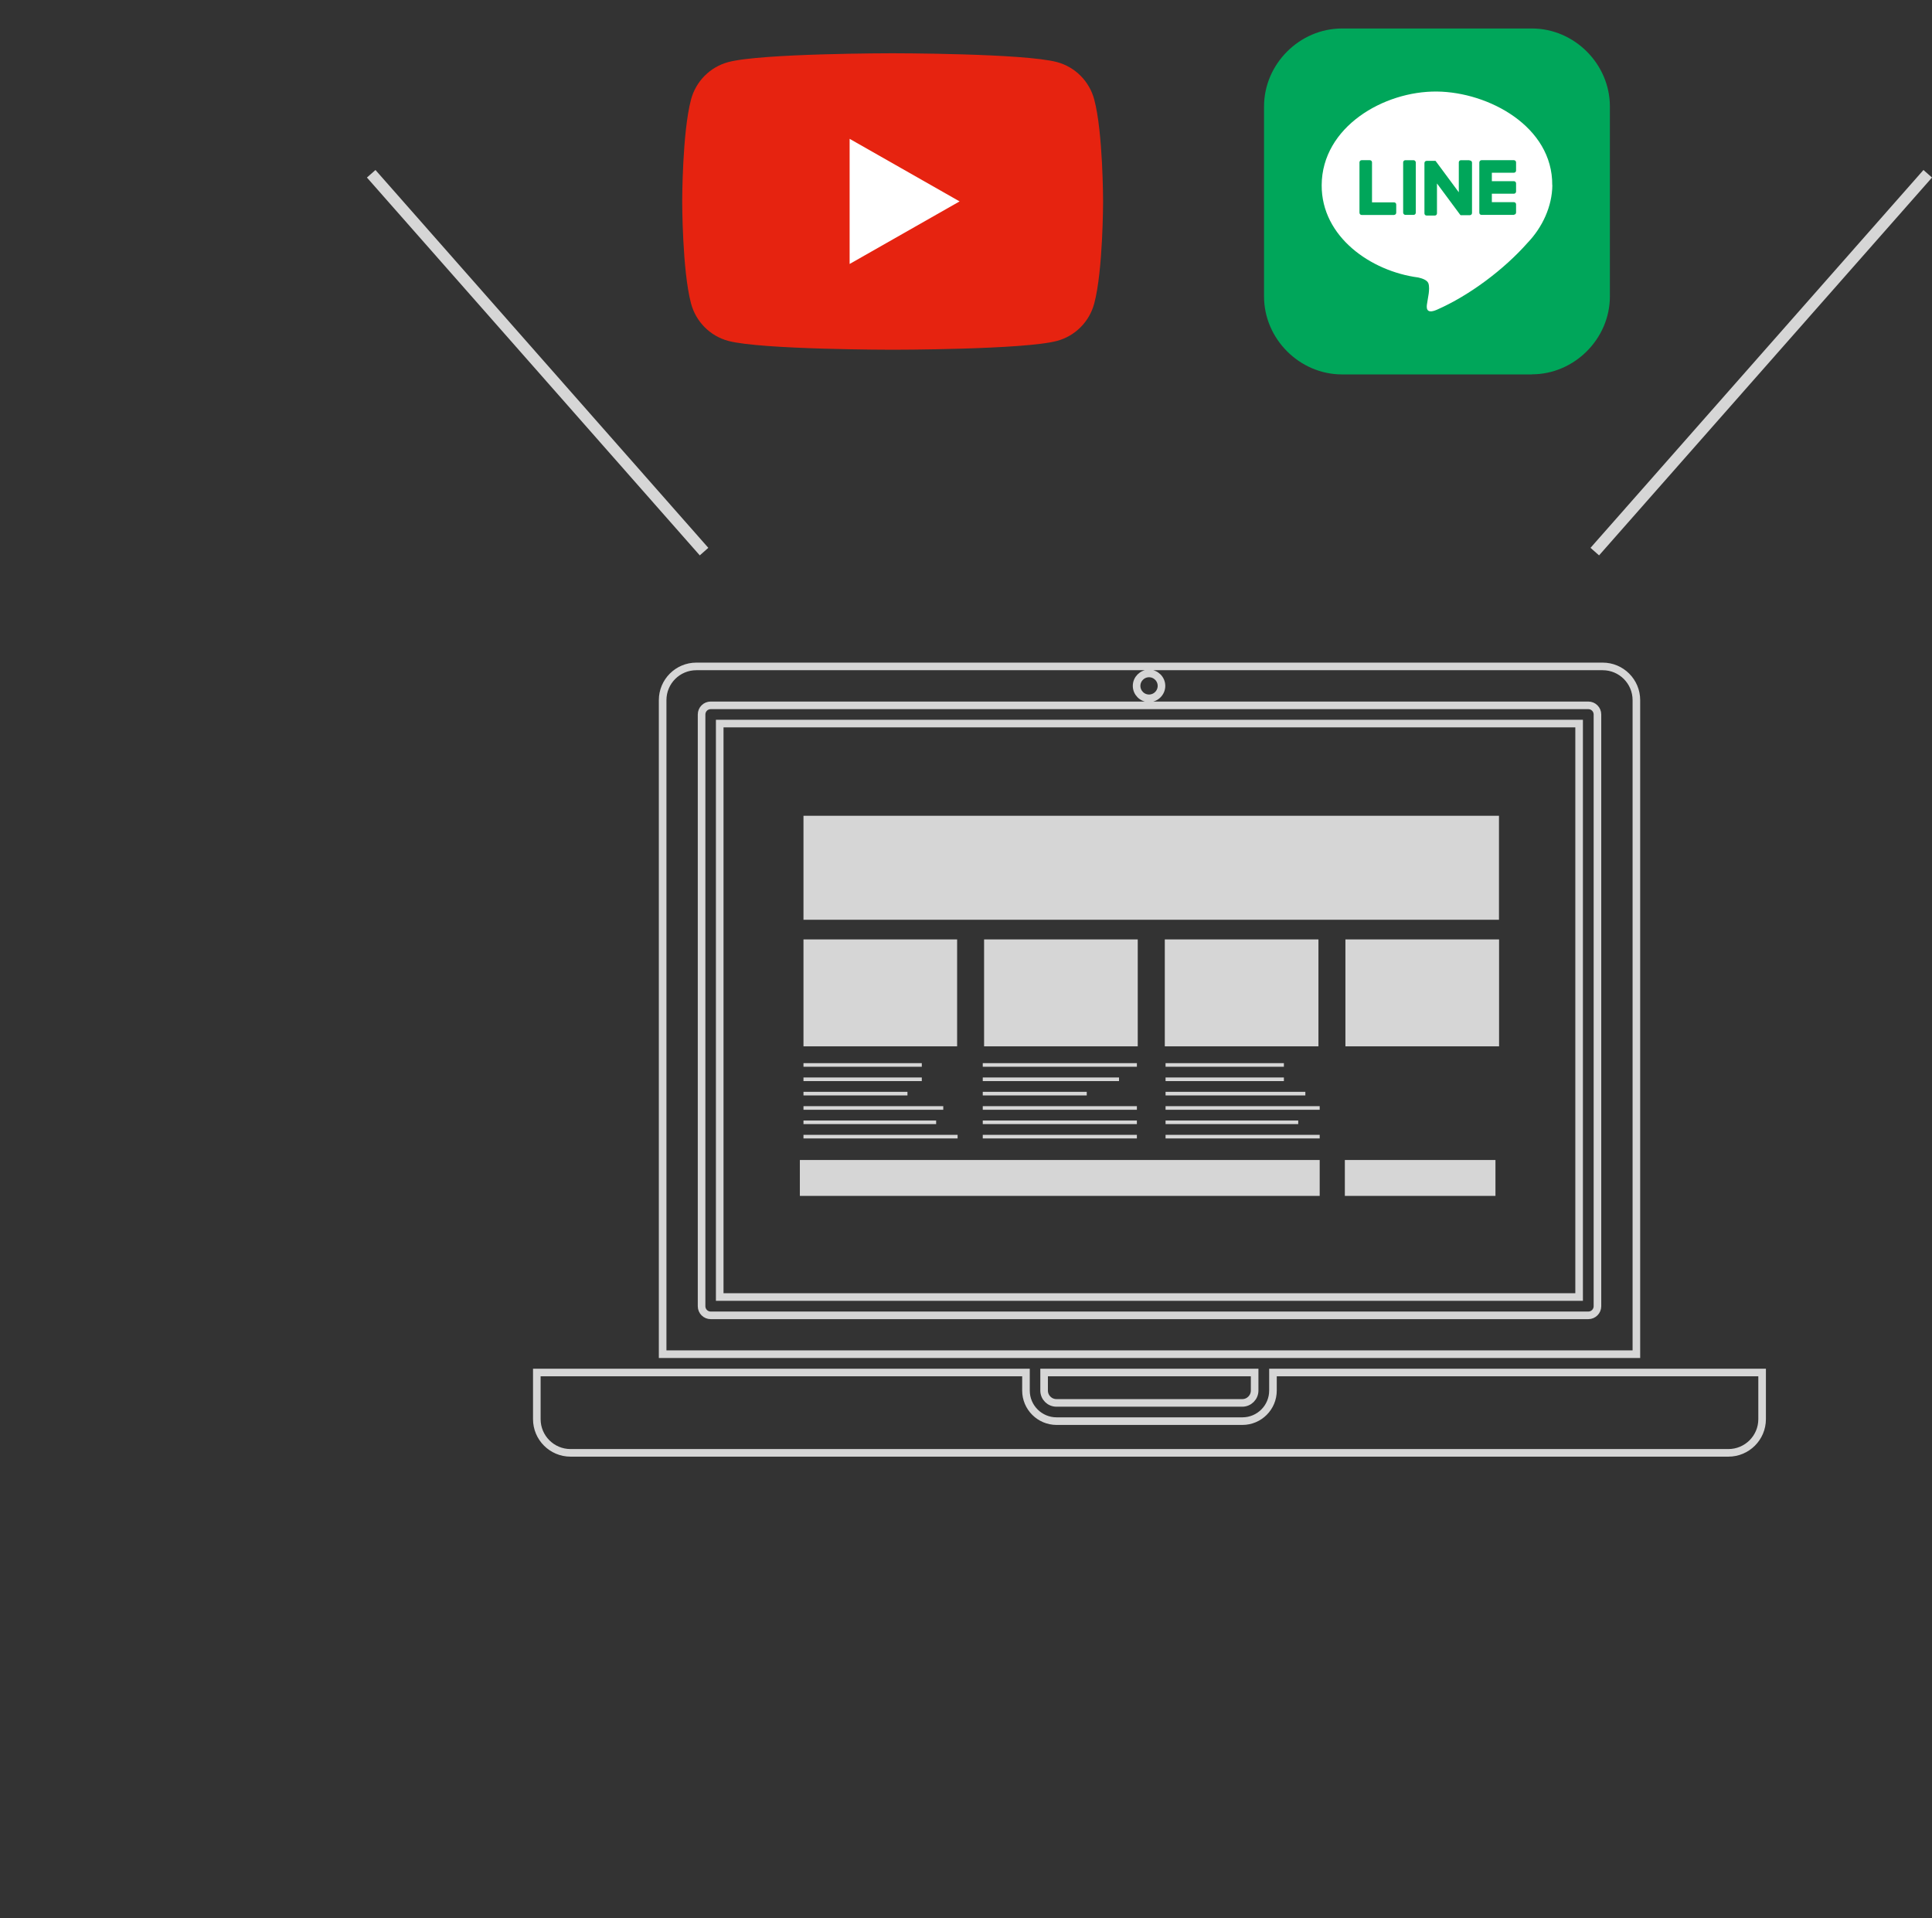 <?xml version="1.0" encoding="UTF-8"?>
<svg id="b" data-name="レイヤー_2" xmlns="http://www.w3.org/2000/svg" viewBox="0 0 203.45 202">
  <rect x="0" y="0" width="203.45" height="202" fill="#333333" stroke="none"/>
  <defs>
    <style>
      .d, .e, .f {
        fill: none;
      }

      .g {
        fill: #00a65a;
      }

      .e {
        stroke-width: .8px;
      }

      .e, .f {
        stroke: #fff;
        stroke-miterlimit: 10;
      }

      .f {
        stroke-width: 1.2px;
      }

      .h {
        fill: #fff;
      }

      .i {
        fill: #e62310;
      }

      .j {
        opacity: .8;
      }
    </style>
  </defs>
  <g id="c" data-name="layout">
    <g>
      <g class="j">
        <g>
          <path class="e" d="M132.12,144.54v1.9c0,.71-.58,1.3-1.3,1.3h-19.57c-.72,0-1.3-.58-1.3-1.3v-1.9h22.16Z"/>
          <path class="e" d="M185.56,144.54v4.91c0,1.96-1.59,3.55-3.55,3.55H60.08c-1.96,0-3.55-1.59-3.55-3.55v-4.91h51.51v1.9c0,1.78,1.45,3.22,3.22,3.22h19.57c1.78,0,3.22-1.44,3.22-3.22v-1.9h51.51Z"/>
          <path class="e" d="M168.76,70.18h-95.43c-1.96,0-3.55,1.59-3.55,3.55v68.88h102.54v-68.88c0-1.96-1.59-3.55-3.55-3.55ZM121,70.92c.72,0,1.31.59,1.31,1.31s-.59,1.31-1.31,1.31-1.31-.59-1.31-1.31.59-1.31,1.31-1.31ZM168.22,137.56c0,.53-.43.96-.96.96h-92.42c-.53,0-.96-.43-.96-.96v-62.32c0-.53.43-.96.96-.96h92.42c.53,0,.96.43.96.96v62.32Z"/>
          <rect class="e" x="75.79" y="76.2" width="90.5" height="60.39"/>
        </g>
        <g>
          <rect class="h" x="84.61" y="85.91" width="73.24" height="10.95"/>
          <rect class="h" x="84.23" y="122.16" width="54.74" height="3.78"/>
          <rect class="h" x="141.62" y="122.16" width="15.86" height="3.78"/>
          <rect class="h" x="84.61" y="98.93" width="16.18" height="11.26"/>
          <rect class="h" x="103.63" y="98.93" width="16.18" height="11.26"/>
          <rect class="h" x="122.66" y="98.93" width="16.18" height="11.26"/>
          <rect class="h" x="141.68" y="98.93" width="16.18" height="11.26"/>
          <rect class="h" x="84.61" y="111.96" width="12.46" height=".38"/>
          <rect class="h" x="84.61" y="113.47" width="12.46" height=".38"/>
          <rect class="h" x="84.61" y="114.98" width="10.95" height=".38"/>
          <rect class="h" x="84.61" y="116.49" width="14.72" height=".38"/>
          <rect class="h" x="84.61" y="118" width="13.97" height=".38"/>
          <rect class="h" x="84.61" y="119.51" width="16.23" height=".38"/>
          <rect class="h" x="122.74" y="111.96" width="12.46" height=".38"/>
          <rect class="h" x="122.74" y="113.47" width="12.46" height=".38"/>
          <rect class="h" x="122.74" y="114.98" width="14.72" height=".38"/>
          <rect class="h" x="122.74" y="116.49" width="16.23" height=".38"/>
          <rect class="h" x="122.74" y="118" width="13.97" height=".38"/>
          <rect class="h" x="122.74" y="119.51" width="16.23" height=".38"/>
          <rect class="h" x="103.49" y="111.96" width="16.23" height=".38"/>
          <rect class="h" x="103.49" y="113.47" width="14.35" height=".38"/>
          <rect class="h" x="103.49" y="114.98" width="10.95" height=".38"/>
          <rect class="h" x="103.49" y="116.49" width="16.23" height=".38"/>
          <rect class="h" x="103.49" y="118" width="16.23" height=".38"/>
          <rect class="h" x="103.49" y="119.51" width="16.23" height=".38"/>
        </g>
        <g>
          <line class="f" x1="203" y1="18.3" x2="167.94" y2="58.09"/>
          <line class="f" x1="74.14" y1="58.09" x2="39.09" y2="18.3"/>
        </g>
      </g>
      <g>
        <g>
          <path class="i" d="M115.23,10.48c-.51-1.92-2.01-3.43-3.92-3.94-3.46-.93-17.31-.93-17.31-.93,0,0-13.86,0-17.31.93-1.91.51-3.41,2.02-3.92,3.94-.93,3.48-.93,10.74-.93,10.74,0,0,0,7.26.93,10.74.51,1.92,2.01,3.43,3.92,3.94,3.46.93,17.31.93,17.31.93,0,0,13.86,0,17.31-.93,1.91-.51,3.41-2.02,3.92-3.94.93-3.48.93-10.74.93-10.74,0,0,0-7.26-.93-10.74Z"/>
          <path class="h" d="M89.47,27.8v-13.18l11.58,6.59-11.58,6.59Z"/>
        </g>
        <g>
          <path class="g" d="M161.32,39.43h-20c-4.47,0-8.21-3.74-8.21-8.21V11.21c0-4.47,3.74-8.21,8.21-8.21,6.67,0,13.33,0,20,0,4.47,0,8.21,3.74,8.21,8.21,0,6.67,0,13.33,0,20,0,4.47-3.74,8.21-8.21,8.21Z"/>
          <g>
            <path class="h" d="M163.46,19.5c.05-6.18-6.7-9.8-12.14-9.86-5.59-.06-12.11,3.72-12.14,9.86-.03,5.44,5.19,9.07,10.16,9.72.4.09.93.26,1.07.6.12.31.08.79.04,1.1,0,0-.14.86-.17,1.04-.05.31-.21,1.21,1.05.65,3.41-1.5,7.04-4.22,9.54-7.05h0c1.55-1.62,2.58-3.82,2.6-6.06Z"/>
            <g>
              <path class="g" d="M159.42,22.63c-1.14,0-2.27,0-3.41,0h0c-.13,0-.23-.1-.23-.23h0v-5.29h0c0-.13.1-.24.23-.24h0c1.14,0,2.27,0,3.41,0,.13,0,.23.1.23.23v.86c0,.13-.1.23-.23.23-.93,0-1.39,0-2.32,0v.89c.93,0,1.39,0,2.32,0,.13,0,.23.1.23.23v.86c0,.13-.1.23-.23.23-.93,0-1.39,0-2.32,0v.89c.93,0,1.39,0,2.32,0,.13,0,.23.1.23.23v.86c0,.13-.1.23-.23.23Z"/>
              <path class="g" d="M146.8,22.63c.13,0,.23-.1.23-.23v-.86c0-.13-.1-.23-.23-.23h-2.32v-4.21c0-.13-.1-.23-.23-.23h-.86c-.13,0-.23.1-.23.23v5.3h0c0,.13.1.24.23.24h0c1.14,0,2.27,0,3.41,0Z"/>
              <rect class="g" x="147.76" y="16.87" width="1.33" height="5.76" rx=".23" ry=".23"/>
              <path class="g" d="M154.71,16.87h-.86c-.13,0-.23.1-.23.23v3.15c-.81-1.09-1.62-2.18-2.42-3.27,0,0-.01-.02-.02-.02,0,0,0,0,0,0,0,0,0,0-.01-.01,0,0,0,0,0,0,0,0,0,0-.01-.01,0,0,0,0,0,0,0,0,0,0-.01,0,0,0,0,0,0,0,0,0,0,0-.01,0,0,0,0,0,0,0,0,0,0,0-.01,0,0,0,0,0,0,0,0,0,0,0-.01,0,0,0,0,0,0,0,0,0,0,0-.01,0,0,0,0,0,0,0,0,0,0,0-.01,0,0,0,0,0-.01,0,0,0,0,0,0,0h-.86c-.13,0-.23.1-.23.23v5.3c0,.13.1.23.23.23h.86c.13,0,.23-.1.23-.23v-3.15c.81,1.09,1.62,2.19,2.43,3.28.02.02.04.04.06.06,0,0,0,0,0,0,0,0,0,0,.01,0,0,0,0,0,0,0,0,0,0,0,.01,0,0,0,0,0,.01,0,0,0,0,0,0,0,0,0,.01,0,.02,0,0,0,0,0,0,0,.02,0,.04,0,.06,0h.86c.13,0,.23-.1.23-.23v-5.3c0-.13-.1-.23-.23-.23Z"/>
            </g>
          </g>
        </g>
      </g>
    </g>
    <rect class="d" y="3" width="203" height="150"/>
    <rect class="d" x="4" width="198" height="202"/>
  </g>
</svg>